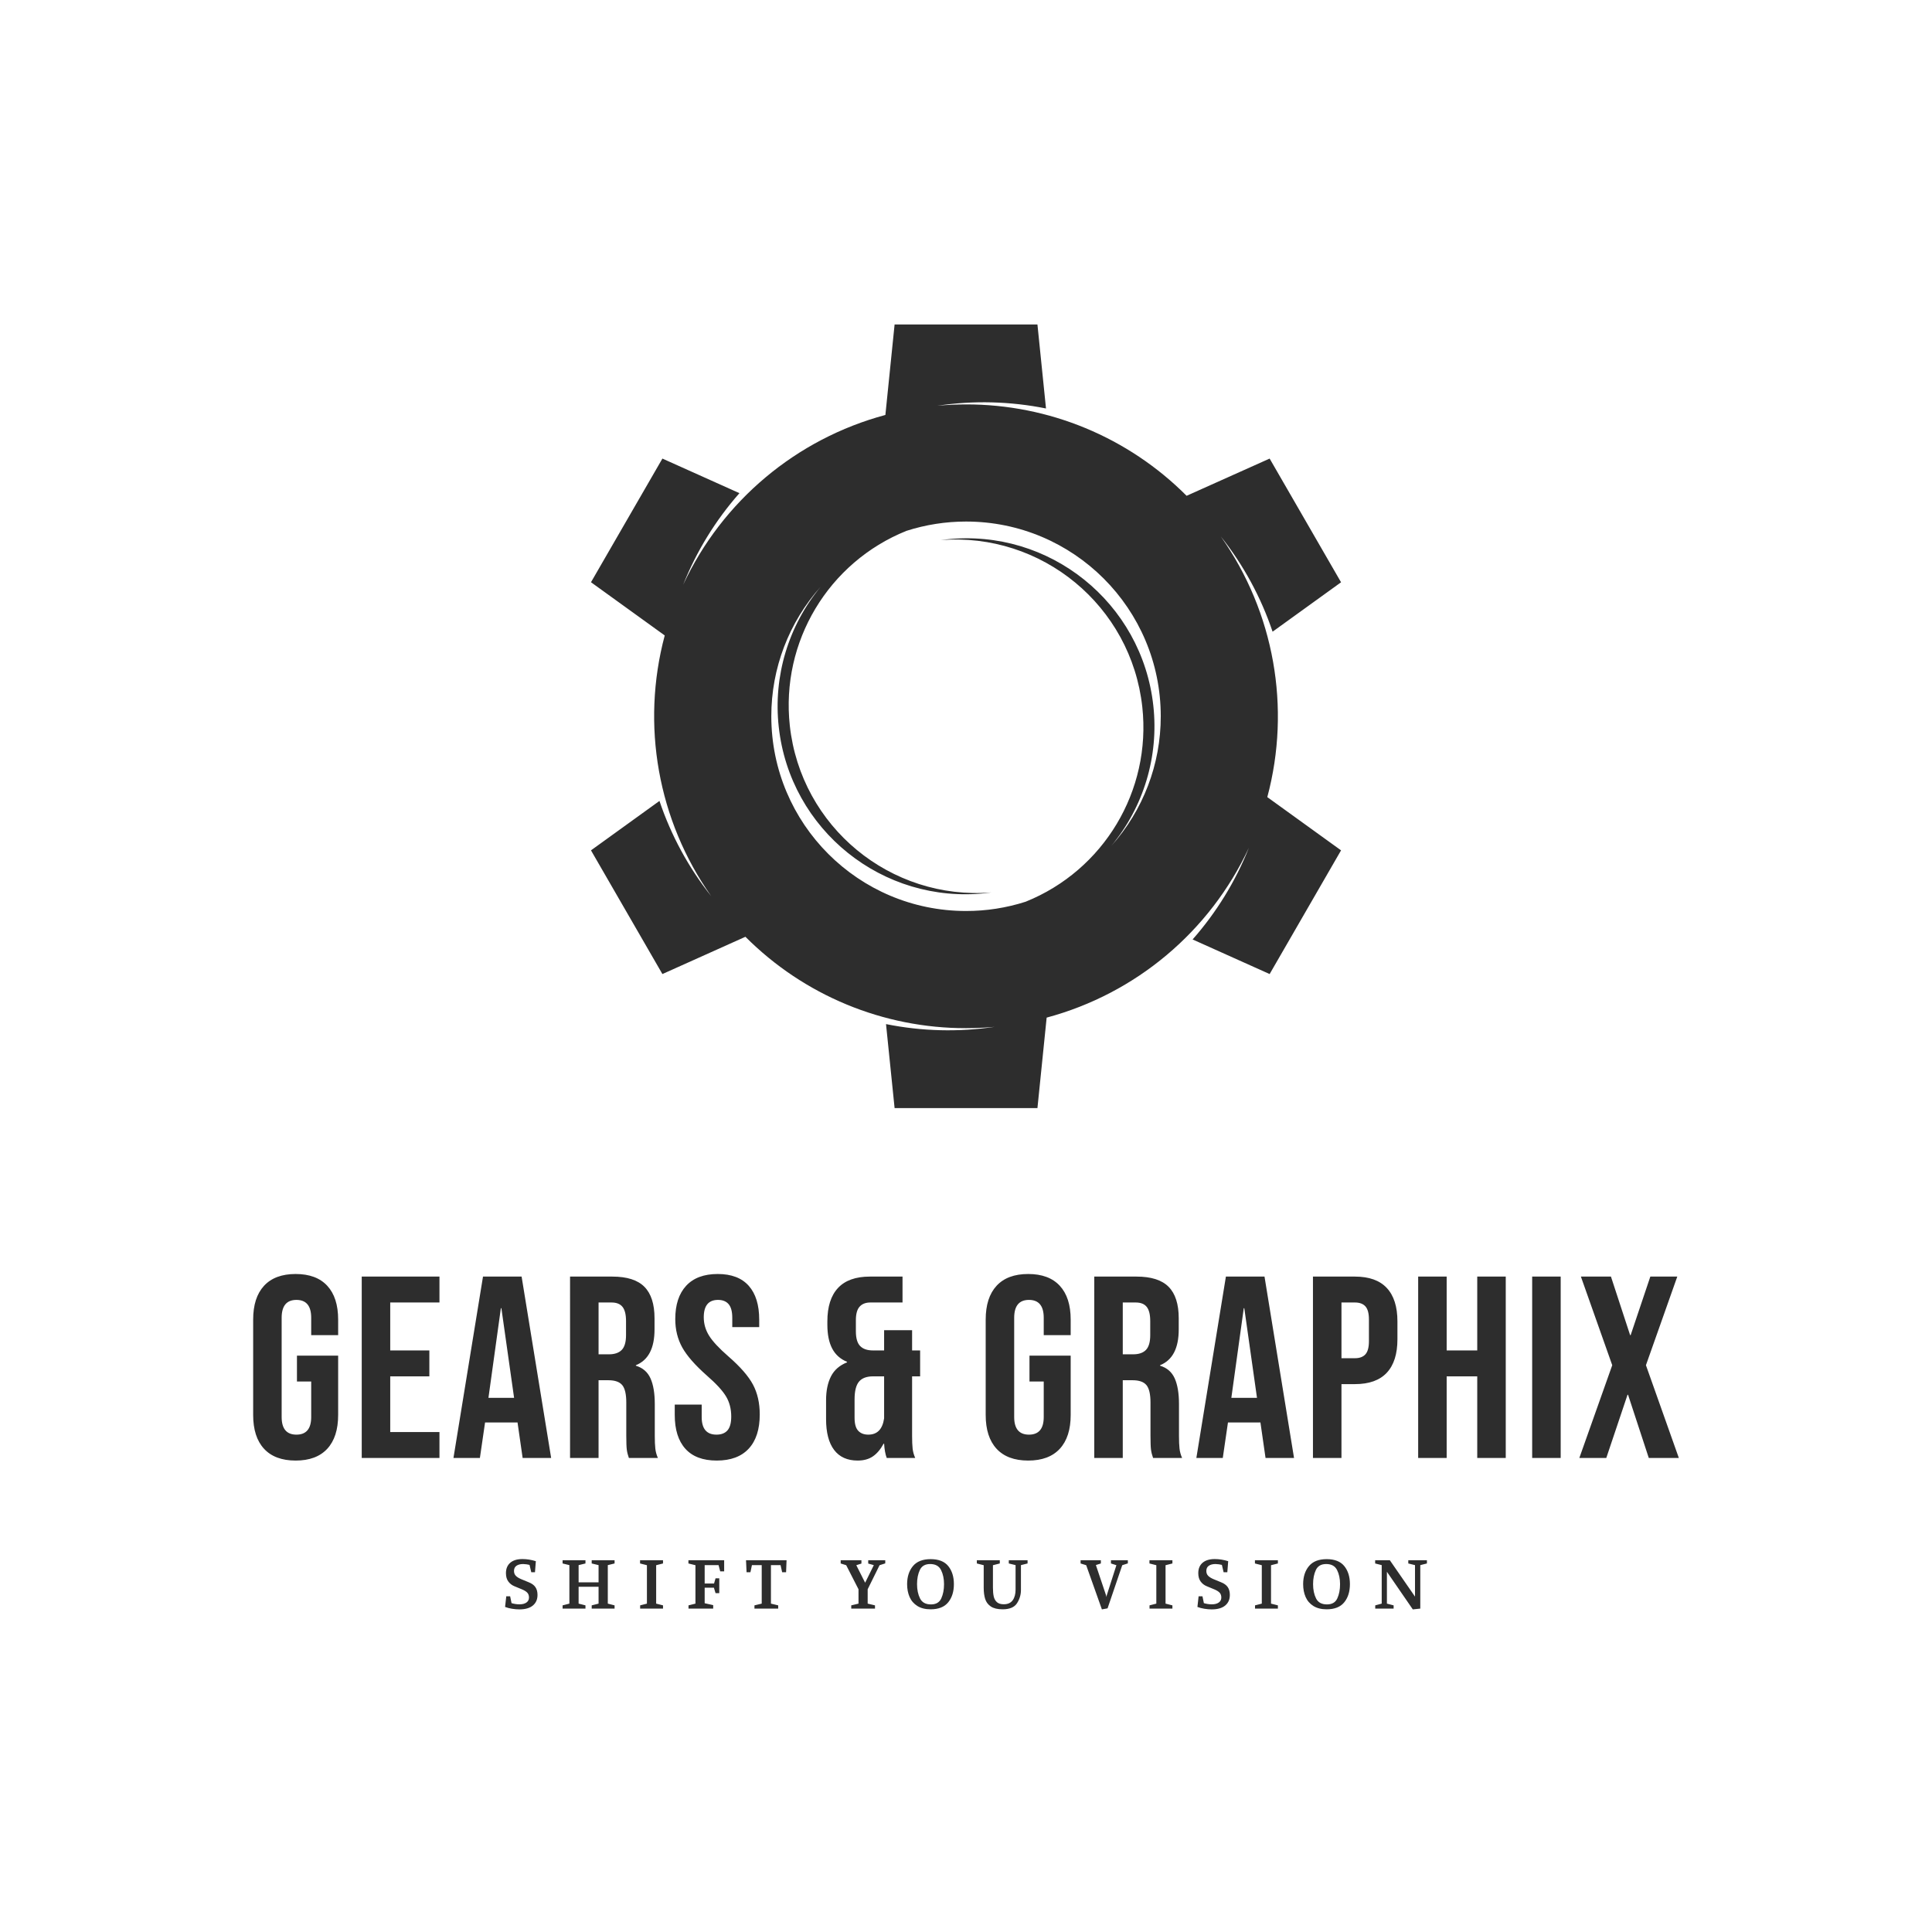 <svg xmlns="http://www.w3.org/2000/svg" xmlns:xlink="http://www.w3.org/1999/xlink" width="1000px" height="1000px" viewBox="0 0 1200 1200">
  <g id="N8vW2gAGY5_q3dWHTeDdy">
<rect style="stroke: rgb(193,193,193); stroke-width: 0; stroke-dasharray: none; stroke-linecap: butt; stroke-dashoffset: 0; stroke-linejoin: miter; stroke-miterlimit: 4; fill: rgb(252,253,253); fill-rule: nonzero; opacity: 0;" x="-600" y="-600" rx="0" ry="0" width="1200" height="1200" transform="matrix(1 0 0 1 600 600)"/>
</g>
<g id="dawh6euwVtQJF_UD-U5IK">
<path style="stroke: rgb(114,114,114); stroke-width: 0; stroke-dasharray: none; stroke-linecap: butt; stroke-dashoffset: 0; stroke-linejoin: round; stroke-miterlimit: 4; fill: rgb(114,114,114); fill-rule: nonzero; opacity: 1;" vector-effect="non-scaling-stroke" transform="matrix(1 0 0 1 0 0)  translate(0, 0)" d="" stroke-linecap="round"/>
</g>
<g id="Vve7gfmUMN33HAC38DhMS">
<g>
		<g id="-agvTFwAfGNj8jh585O63">
<path style="stroke: rgb(193,193,193); stroke-width: 0; stroke-dasharray: none; stroke-linecap: butt; stroke-dashoffset: 0; stroke-linejoin: miter; stroke-miterlimit: 4; fill: rgb(45,45,45); fill-rule: nonzero; opacity: 1;" d="M322.585,999.619c-1.44,0 -2.96,-0.13 -4.56,-0.39c-1.6,-0.26 -3.04,-0.64 -4.31,-1.13l0.74,-6.61h2.4l0.88,4.26c1.7,0.49 3.33,0.73 4.9,0.73c1.83,0 3.27,-0.37 4.34,-1.12c1.06,-0.75 1.59,-1.78 1.59,-3.09c0,-1.21 -0.33,-2.19 -0.98,-2.94c-0.65,-0.75 -1.75,-1.46 -3.28,-2.11l-4.86,-2.01c-1.5,-0.62 -2.74,-1.59 -3.72,-2.91c-0.98,-1.33 -1.47,-3.05 -1.47,-5.17c0,-2.78 0.89,-4.94 2.67,-6.47c1.78,-1.53 4.3,-2.3 7.57,-2.3c2.71,0 5.49,0.44 8.33,1.32l-0.54,6.86h-2.3l-1.08,-4.56c-0.43,-0.13 -1.05,-0.25 -1.86,-0.36c-0.82,-0.11 -1.52,-0.17 -2.11,-0.17c-1.7,0 -3.07,0.35 -4.11,1.05c-1.05,0.7 -1.57,1.79 -1.57,3.26c0,1.21 0.37,2.19 1.1,2.96c0.73,0.77 1.82,1.46 3.26,2.08l4.75,1.96c1.93,0.75 3.32,1.77 4.19,3.04c0.87,1.27 1.3,2.89 1.3,4.85c0,2.78 -0.96,4.97 -2.89,6.57c-1.93,1.6 -4.72,2.4 -8.38,2.4zM349.435,997.119l4.22,-1.08v-23.91l-4.22,-1.03v-2.01h14.21v2.01l-4.26,1.03v10.68h12.4v-10.68l-4.27,-1.03v-2.01h14.21v2.01l-4.21,1.03v23.91l4.21,1.08v2.01h-14.21v-2.01l4.27,-1.08v-10.48h-12.4v10.48l4.26,1.08v2.01h-14.21zM397.605,997.119l4.21,-1.08v-23.86l-4.26,-1.08v-2.01h14.26v2.01l-4.26,1.08v23.86l4.26,1.08v2.01h-14.21zM427.645,997.119l4.31,-1.08v-23.86l-4.36,-1.08v-2.01h22.19v6.91h-2.45l-1.02,-3.87h-8.63v11.42h5.83l0.93,-3.24h2.31v9.22h-2.31l-1.03,-3.39h-5.73v9.66l5.29,1.17v2.16h-15.33zM468.605,997.119l4.51,-1.08v-23.91h-6.08l-0.93,4.41h-2.4l-0.34,-7.45h25.18l-0.29,7.45h-2.45l-0.98,-4.41h-5.98v23.91l4.51,1.08v2.01h-14.75zM528.725,997.119l4.51,-1.08v-8.91l-7.64,-14.95l-3.43,-1.08v-2.01h12.88v2.06l-3.18,1.03l5.49,10.88l5.39,-10.93l-3.48,-0.98v-2.06h10.58v1.96l-3.53,1.13l-7.39,14.95v8.91l4.55,1.08v2.01h-14.75zM578.025,999.569c-3.3,0 -6.04,-0.69 -8.23,-2.06c-2.19,-1.37 -3.8,-3.23 -4.83,-5.58c-1.03,-2.35 -1.54,-5.02 -1.54,-7.99c0,-4.57 1.2,-8.31 3.6,-11.2c2.4,-2.89 6.07,-4.33 11,-4.33c4.97,0 8.62,1.44 10.95,4.31c2.33,2.87 3.5,6.61 3.5,11.22c0,4.64 -1.18,8.4 -3.53,11.29c-2.35,2.89 -5.99,4.34 -10.92,4.34zM578.215,996.529c3.14,0 5.28,-1.24 6.42,-3.72c1.15,-2.48 1.72,-5.44 1.72,-8.87c0,-3.37 -0.62,-6.29 -1.86,-8.77c-1.25,-2.48 -3.5,-3.72 -6.77,-3.72c-3.1,0 -5.23,1.23 -6.39,3.69c-1.16,2.47 -1.74,5.4 -1.74,8.8c0,3.46 0.62,6.42 1.86,8.89c1.24,2.47 3.49,3.7 6.76,3.7zM622.755,999.569c-3.17,0 -5.62,-0.59 -7.35,-1.76c-1.73,-1.18 -2.89,-2.74 -3.5,-4.68c-0.61,-1.95 -0.91,-4.28 -0.91,-6.99v-13.96l-4.26,-1.08v-2.01h14.26v2.01l-4.26,1.08v13.96c0,2.19 0.16,4.02 0.49,5.47c0.33,1.45 0.98,2.62 1.96,3.5c0.98,0.89 2.4,1.33 4.26,1.33c2.51,0 4.37,-0.83 5.56,-2.48c1.19,-1.65 1.79,-3.88 1.79,-6.69v-15.14l-4.21,-1.03v-2.01h11.66v2.01l-4.12,1.03v15.44c0,2.94 -0.81,5.67 -2.42,8.2c-1.62,2.53 -4.6,3.8 -8.95,3.8zM674.655,972.179l-3.48,-1.08v-2.01h12.59v2.01l-3.09,0.98l6.32,18.82l0.2,1.03l0.24,-1.08l5.98,-18.67l-3.38,-1.08v-2.01h10.49v1.96l-3.48,1.13l-9.12,26.8l-3.52,0.64zM713.995,997.119l4.22,-1.08v-23.86l-4.27,-1.08v-2.01h14.26v2.01l-4.26,1.08v23.86l4.26,1.08v2.01h-14.21zM752.605,999.619c-1.43,0 -2.95,-0.13 -4.55,-0.39c-1.6,-0.26 -3.04,-0.64 -4.31,-1.13l0.73,-6.61h2.4l0.88,4.26c1.7,0.49 3.33,0.73 4.9,0.73c1.83,0 3.28,-0.37 4.34,-1.12c1.06,-0.75 1.59,-1.78 1.59,-3.09c0,-1.21 -0.33,-2.19 -0.98,-2.94c-0.65,-0.75 -1.75,-1.46 -3.28,-2.11l-4.85,-2.01c-1.51,-0.62 -2.75,-1.59 -3.73,-2.91c-0.98,-1.33 -1.47,-3.05 -1.47,-5.17c0,-2.78 0.89,-4.94 2.67,-6.47c1.79,-1.53 4.31,-2.3 7.58,-2.3c2.71,0 5.48,0.44 8.33,1.32l-0.54,6.86h-2.31l-1.07,-4.56c-0.43,-0.13 -1.05,-0.25 -1.87,-0.36c-0.81,-0.11 -1.51,-0.17 -2.1,-0.17c-1.7,0 -3.07,0.35 -4.12,1.05c-1.05,0.7 -1.57,1.79 -1.57,3.26c0,1.21 0.37,2.19 1.1,2.96c0.74,0.77 1.83,1.46 3.26,2.08l4.76,1.96c1.93,0.75 3.32,1.77 4.19,3.04c0.86,1.27 1.29,2.89 1.29,4.85c0,2.78 -0.96,4.97 -2.89,6.57c-1.93,1.6 -4.72,2.4 -8.38,2.4zM779.515,997.119l4.21,-1.08v-23.86l-4.26,-1.08v-2.01h14.26v2.01l-4.27,1.08v23.86l4.27,1.08v2.01h-14.21zM824.005,999.569c-3.3,0 -6.04,-0.69 -8.23,-2.06c-2.19,-1.37 -3.8,-3.23 -4.83,-5.58c-1.03,-2.35 -1.54,-5.02 -1.54,-7.99c0,-4.57 1.2,-8.31 3.6,-11.2c2.4,-2.89 6.07,-4.33 11,-4.33c4.97,0 8.62,1.44 10.95,4.31c2.33,2.87 3.5,6.61 3.5,11.22c0,4.64 -1.18,8.4 -3.53,11.29c-2.35,2.89 -5.99,4.34 -10.92,4.34zM824.195,996.529c3.14,0 5.28,-1.24 6.42,-3.72c1.15,-2.48 1.72,-5.44 1.72,-8.87c0,-3.37 -0.62,-6.29 -1.86,-8.77c-1.25,-2.48 -3.5,-3.72 -6.77,-3.72c-3.1,0 -5.23,1.23 -6.39,3.69c-1.16,2.47 -1.74,5.4 -1.74,8.8c0,3.46 0.62,6.42 1.86,8.89c1.24,2.47 3.49,3.7 6.76,3.7zM861.435,976.249v19.79l4.17,1.08v2.01h-11.42v-2.01l4.02,-1.08v-23.91l-4.07,-1.03v-2.01h9.12l15.63,22.59v-19.55l-4.17,-1.03v-2.01h11.57v2.01l-4.12,1.03v27l-4.65,0.49z" stroke-linecap="round"/>
</g>
</g>
</g>
<g id="rb_6vj61ZuyZRnhceQxhj">
<path style="stroke: rgb(193,193,193); stroke-width: 0; stroke-dasharray: none; stroke-linecap: butt; stroke-dashoffset: 0; stroke-linejoin: miter; stroke-miterlimit: 4; fill: rgb(114,114,114); fill-rule: nonzero; opacity: 1;" transform="matrix(1 0 0 1 0 0)  translate(0, 0)" d="" stroke-linecap="round"/>
</g>
<g id="8fMpETin7t8dnMVs-rIru">
<path style="stroke: rgb(193,193,193); stroke-width: 0; stroke-dasharray: none; stroke-linecap: butt; stroke-dashoffset: 0; stroke-linejoin: miter; stroke-miterlimit: 4; fill: rgb(193,193,193); fill-rule: nonzero; opacity: 1;" transform="matrix(1 0 0 1 0 0)  translate(0, 0)" d="" stroke-linecap="round"/>
</g>
<g id="mtOFbwXQ7f-Pu8llXROUp">
<path style="stroke: rgb(114,114,114); stroke-width: 0; stroke-dasharray: none; stroke-linecap: butt; stroke-dashoffset: 0; stroke-linejoin: round; stroke-miterlimit: 4; fill: rgb(114,114,114); fill-rule: nonzero; opacity: 1;" vector-effect="non-scaling-stroke" transform="matrix(1 0 0 1 0 0)  translate(0, 0)" d="" stroke-linecap="round"/>
</g>
<g id="gYqLit8ELkJUyNo7duD9-">
<g>
		<g id="KBuh12JYjdZOZkRNRMys9">
<path style="stroke: rgb(193,193,193); stroke-width: 0; stroke-dasharray: none; stroke-linecap: butt; stroke-dashoffset: 0; stroke-linejoin: miter; stroke-miterlimit: 4; fill: rgb(45,45,45); fill-rule: nonzero; opacity: 1;" d="M183.63,907.181c-8.58,0 -15.12,-2.44 -19.63,-7.32c-4.51,-4.89 -6.76,-11.89 -6.76,-21.01v-59.22c0,-9.12 2.25,-16.12 6.76,-21.01c4.51,-4.88 11.05,-7.32 19.63,-7.32c8.59,0 15.13,2.44 19.64,7.32c4.51,4.89 6.76,11.89 6.76,21.01v9.65h-16.74v-10.78c0,-7.41 -3.06,-11.11 -9.17,-11.11c-6.12,0 -9.18,3.7 -9.18,11.11v61.64c0,7.29 3.06,10.94 9.18,10.94c6.11,0 9.17,-3.65 9.17,-10.94v-22.05h-8.85v-16.09h25.59v36.85c0,9.12 -2.25,16.12 -6.76,21.01c-4.51,4.88 -11.05,7.32 -19.64,7.32zM224.68,792.911h48.28v16.09h-30.58v29.78h24.3v16.09h-24.3v34.61h30.58v16.09h-48.28zM300,792.911h23.98l18.35,112.66h-17.71l-3.22,-22.37v0.32h-20.12l-3.21,22.05h-16.42zM319.31,868.231l-7.89,-55.69h-0.32l-7.72,55.69zM354.07,792.911h26.24c9.12,0 15.77,2.12 19.96,6.36c4.18,4.23 6.27,10.75 6.27,19.55v6.92c0,11.69 -3.86,19.1 -11.59,22.21v0.32c4.29,1.29 7.33,3.92 9.1,7.89c1.77,3.97 2.65,9.28 2.65,15.93v19.8c0,3.22 0.11,5.82 0.33,7.81c0.21,1.98 0.75,3.94 1.6,5.87h-18.02c-0.65,-1.83 -1.08,-3.54 -1.29,-5.15c-0.21,-1.61 -0.32,-4.5 -0.32,-8.69v-20.6c0,-5.15 -0.83,-8.75 -2.49,-10.79c-1.67,-2.03 -4.54,-3.05 -8.62,-3.05h-6.11v48.28h-17.71zM378.22,841.191c3.54,0 6.19,-0.91 7.96,-2.73c1.77,-1.83 2.66,-4.89 2.66,-9.18v-8.69c0,-4.07 -0.72,-7.02 -2.17,-8.85c-1.45,-1.83 -3.73,-2.74 -6.84,-2.74h-8.05v32.19zM445.17,907.181c-8.59,0 -15.08,-2.44 -19.47,-7.32c-4.4,-4.89 -6.6,-11.89 -6.6,-21.01v-6.43h16.73v7.72c0,7.29 3.06,10.94 9.18,10.94c3,0 5.28,-0.88 6.84,-2.65c1.55,-1.77 2.33,-4.64 2.33,-8.61c0,-4.72 -1.07,-8.88 -3.22,-12.47c-2.15,-3.6 -6.12,-7.92 -11.91,-12.96c-7.29,-6.44 -12.39,-12.26 -15.29,-17.46c-2.89,-5.21 -4.34,-11.08 -4.34,-17.63c0,-8.9 2.25,-15.79 6.76,-20.68c4.51,-4.88 11.05,-7.32 19.63,-7.32c8.48,0 14.89,2.44 19.24,7.32c4.34,4.89 6.51,11.89 6.51,21.01v4.66h-16.73v-5.79c0,-3.87 -0.75,-6.68 -2.26,-8.45c-1.5,-1.77 -3.7,-2.66 -6.6,-2.66c-5.9,0 -8.85,3.6 -8.85,10.79c0,4.07 1.1,7.88 3.3,11.42c2.2,3.55 6.2,7.84 11.99,12.88c7.41,6.44 12.5,12.29 15.29,17.54c2.79,5.26 4.19,11.43 4.19,18.51c0,9.23 -2.28,16.31 -6.84,21.25c-4.56,4.93 -11.19,7.4 -19.88,7.4zM532.72,907.181c-6.43,0 -11.31,-2.2 -14.64,-6.6c-3.33,-4.4 -4.99,-10.78 -4.99,-19.15v-11.75c0,-5.9 1.02,-10.84 3.06,-14.81c2.03,-3.97 5.36,-6.86 9.97,-8.69v-0.32c-4.18,-1.72 -7.26,-4.48 -9.25,-8.29c-1.99,-3.81 -2.98,-8.72 -2.98,-14.73v-2.09c0,-9.12 2.2,-16.04 6.6,-20.76c4.4,-4.72 11,-7.08 19.8,-7.08h20.28v16.09h-19.96c-2.9,0 -5.13,0.86 -6.68,2.58c-1.55,1.71 -2.33,4.5 -2.33,8.37v6.92c0,4.29 0.88,7.35 2.65,9.17c1.77,1.83 4.43,2.74 7.97,2.74h6.92v-12.56h17.38v12.56h4.99v16.09h-4.99v37.02c0,3.22 0.11,5.82 0.32,7.81c0.22,1.98 0.76,3.94 1.61,5.87h-17.7c-0.86,-2.36 -1.4,-5.31 -1.61,-8.85h-0.32c-1.93,3.54 -4.16,6.17 -6.68,7.88c-2.52,1.72 -5.66,2.58 -9.42,2.58zM539.32,891.081c5.58,0 8.85,-3.38 9.82,-10.13v-26.08h-6.76c-4.08,0 -7.03,1.1 -8.85,3.3c-1.83,2.2 -2.74,5.88 -2.74,11.03v11.42c0,3.76 0.75,6.44 2.26,8.05c1.5,1.61 3.59,2.41 6.27,2.41zM638.63,907.181c-8.59,0 -15.13,-2.44 -19.64,-7.32c-4.51,-4.89 -6.76,-11.89 -6.76,-21.01v-59.22c0,-9.12 2.25,-16.12 6.76,-21.01c4.51,-4.88 11.05,-7.32 19.64,-7.32c8.58,0 15.12,2.44 19.63,7.32c4.51,4.89 6.76,11.89 6.76,21.01v9.65h-16.74v-10.78c0,-7.41 -3.06,-11.11 -9.17,-11.11c-6.12,0 -9.18,3.7 -9.18,11.11v61.64c0,7.29 3.06,10.94 9.18,10.94c6.11,0 9.17,-3.65 9.17,-10.94v-22.05h-8.85v-16.09h25.59v36.85c0,9.12 -2.25,16.12 -6.76,21.01c-4.51,4.88 -11.05,7.32 -19.63,7.32zM679.67,792.911h26.23c9.12,0 15.77,2.12 19.96,6.36c4.18,4.23 6.27,10.75 6.27,19.55v6.92c0,11.69 -3.86,19.1 -11.58,22.21v0.32c4.29,1.29 7.32,3.92 9.09,7.89c1.77,3.97 2.65,9.28 2.65,15.93v19.8c0,3.22 0.11,5.82 0.33,7.81c0.21,1.98 0.75,3.94 1.61,5.87h-18.03c-0.65,-1.83 -1.08,-3.54 -1.29,-5.15c-0.21,-1.61 -0.32,-4.5 -0.32,-8.69v-20.6c0,-5.15 -0.83,-8.75 -2.49,-10.79c-1.67,-2.03 -4.54,-3.05 -8.61,-3.05h-6.12v48.28h-17.7zM703.81,841.191c3.54,0 6.19,-0.91 7.96,-2.73c1.77,-1.83 2.66,-4.89 2.66,-9.18v-8.69c0,-4.07 -0.72,-7.02 -2.17,-8.85c-1.45,-1.83 -3.73,-2.74 -6.84,-2.74h-8.05v32.19zM761.43,792.911h23.98l18.34,112.66h-17.7l-3.22,-22.37v0.32h-20.12l-3.22,22.05h-16.41zM780.74,868.231l-7.89,-55.69h-0.32l-7.72,55.69zM815.5,792.911h26.08c8.79,0 15.39,2.36 19.79,7.08c4.4,4.72 6.6,11.64 6.6,20.76v11.11c0,9.12 -2.2,16.04 -6.6,20.76c-4.4,4.72 -11,7.08 -19.79,7.08h-8.37v45.87h-17.71zM841.58,843.611c2.89,0 5.06,-0.81 6.51,-2.42c1.45,-1.61 2.18,-4.34 2.18,-8.21v-13.35c0,-3.87 -0.73,-6.6 -2.18,-8.21c-1.45,-1.61 -3.62,-2.42 -6.51,-2.42h-8.37v34.61zM880.85,792.911h17.7v45.87h18.99v-45.87h17.71v112.66h-17.71v-50.7h-18.99v50.7h-17.7zM951.66,792.911h17.71v112.66h-17.71zM1001.39,847.951l-19.47,-55.04h18.67l11.91,36.37h0.32l12.23,-36.37h16.74l-19.47,55.04l20.44,57.62h-18.67l-12.88,-39.27h-0.32l-13.2,39.27h-16.74z" stroke-linecap="round"/>
</g>
</g>
</g>
<g id="0ONRUuBOJOXtEr0OPE_X0">
<path style="stroke: rgb(193,193,193); stroke-width: 0; stroke-dasharray: none; stroke-linecap: butt; stroke-dashoffset: 0; stroke-linejoin: miter; stroke-miterlimit: 4; fill: rgb(114,114,114); fill-rule: nonzero; opacity: 1;" transform="matrix(1 0 0 1 0 0)  translate(0, 0)" d="" stroke-linecap="round"/>
</g>
<g id="DQAamQ_xYgpo5hdDBsdIl">
<path style="stroke: rgb(193,193,193); stroke-width: 0; stroke-dasharray: none; stroke-linecap: butt; stroke-dashoffset: 0; stroke-linejoin: miter; stroke-miterlimit: 4; fill: rgb(193,193,193); fill-rule: nonzero; opacity: 1;" transform="matrix(1 0 0 1 0 0)  translate(0, 0)" d="" stroke-linecap="round"/>
</g>
<g id="hPoYe69mSzDcTA6WWUBRh">
<g style="">
		<g id="Gear">
<path style="stroke: rgb(193,193,193); stroke-width: 0; stroke-dasharray: none; stroke-linecap: butt; stroke-dashoffset: 0; stroke-linejoin: miter; stroke-miterlimit: 4; fill: rgb(45,45,45); fill-rule: evenodd; opacity: 1;" transform="matrix(0.617 0 0 0.617 600.012 444.901) matrix(1 0 0 1 0 0)  translate(-377.535, -394.435)" d="M 305.64 0.00 L 449.43 0.00 L 458.05 84.56 C 422.02 77.31 385.01 76.38 348.67 81.80 C 358.18 80.94 367.80 80.47 377.54 80.47 C 460.85 80.36 540.77 113.47 599.59 172.47 L 683.18 135.00 L 755.07 259.53 L 686.15 309.27 C 674.45 274.56 656.83 242.13 634.06 213.44 C 687.77 289.64 704.90 385.74 680.83 475.80 L 755.07 529.39 L 683.18 653.91 L 605.63 619.09 C 629.68 591.82 648.84 560.61 662.28 526.83 C 623.01 611.08 548.49 673.66 458.71 697.77 L 449.43 788.87 L 305.64 788.87 L 297.00 704.30 C 333.02 711.56 370.04 712.49 406.38 707.06 Q 392.13 708.37 377.52 708.39 C 294.21 708.50 214.29 675.39 155.46 616.39 L 71.90 653.91 L 0.00 529.39 L 68.93 479.64 C 80.61 514.36 98.23 546.78 121.00 575.47 C 67.30 499.25 50.17 403.14 74.24 313.06 L 0.00 259.48 L 71.90 135.00 L 149.44 169.82 C 125.41 197.07 106.25 228.25 92.79 262.00 C 132.07 177.76 206.59 115.20 296.36 91.09 L 305.64 0.00 Z M 437.53 581.11 C 516.18 549.46 564.18 469.37 555.00 385.09 C 543.88 283.09 453.64 208.96 352.00 217.09 C 353.85 216.83 355.70 216.60 357.57 216.39 C 461.40 205.00 554.77 280.00 566.10 383.87 C 571.70 434.72 556.40 485.66 523.71 525.00 C 555.88 489.11 573.64 442.59 573.57 394.39 C 573.57 286.12 485.81 198.39 377.57 198.39 C 357.20 198.38 336.96 201.54 317.57 207.76 C 238.94 239.41 190.96 319.50 200.14 403.76 C 211.27 505.76 301.51 579.88 403.14 571.76 C 401.30 572.02 399.44 572.26 397.58 572.46 C 293.67 583.83 200.30 508.83 189.00 405.00 C 183.39 354.15 198.69 303.20 231.38 263.84 C 199.22 299.73 181.46 346.25 181.53 394.44 C 181.53 502.71 269.30 590.44 377.53 590.44 C 397.89 590.47 418.14 587.32 437.53 581.11 Z" stroke-linecap="round"/>
</g>
</g>
</g>

  </svg>